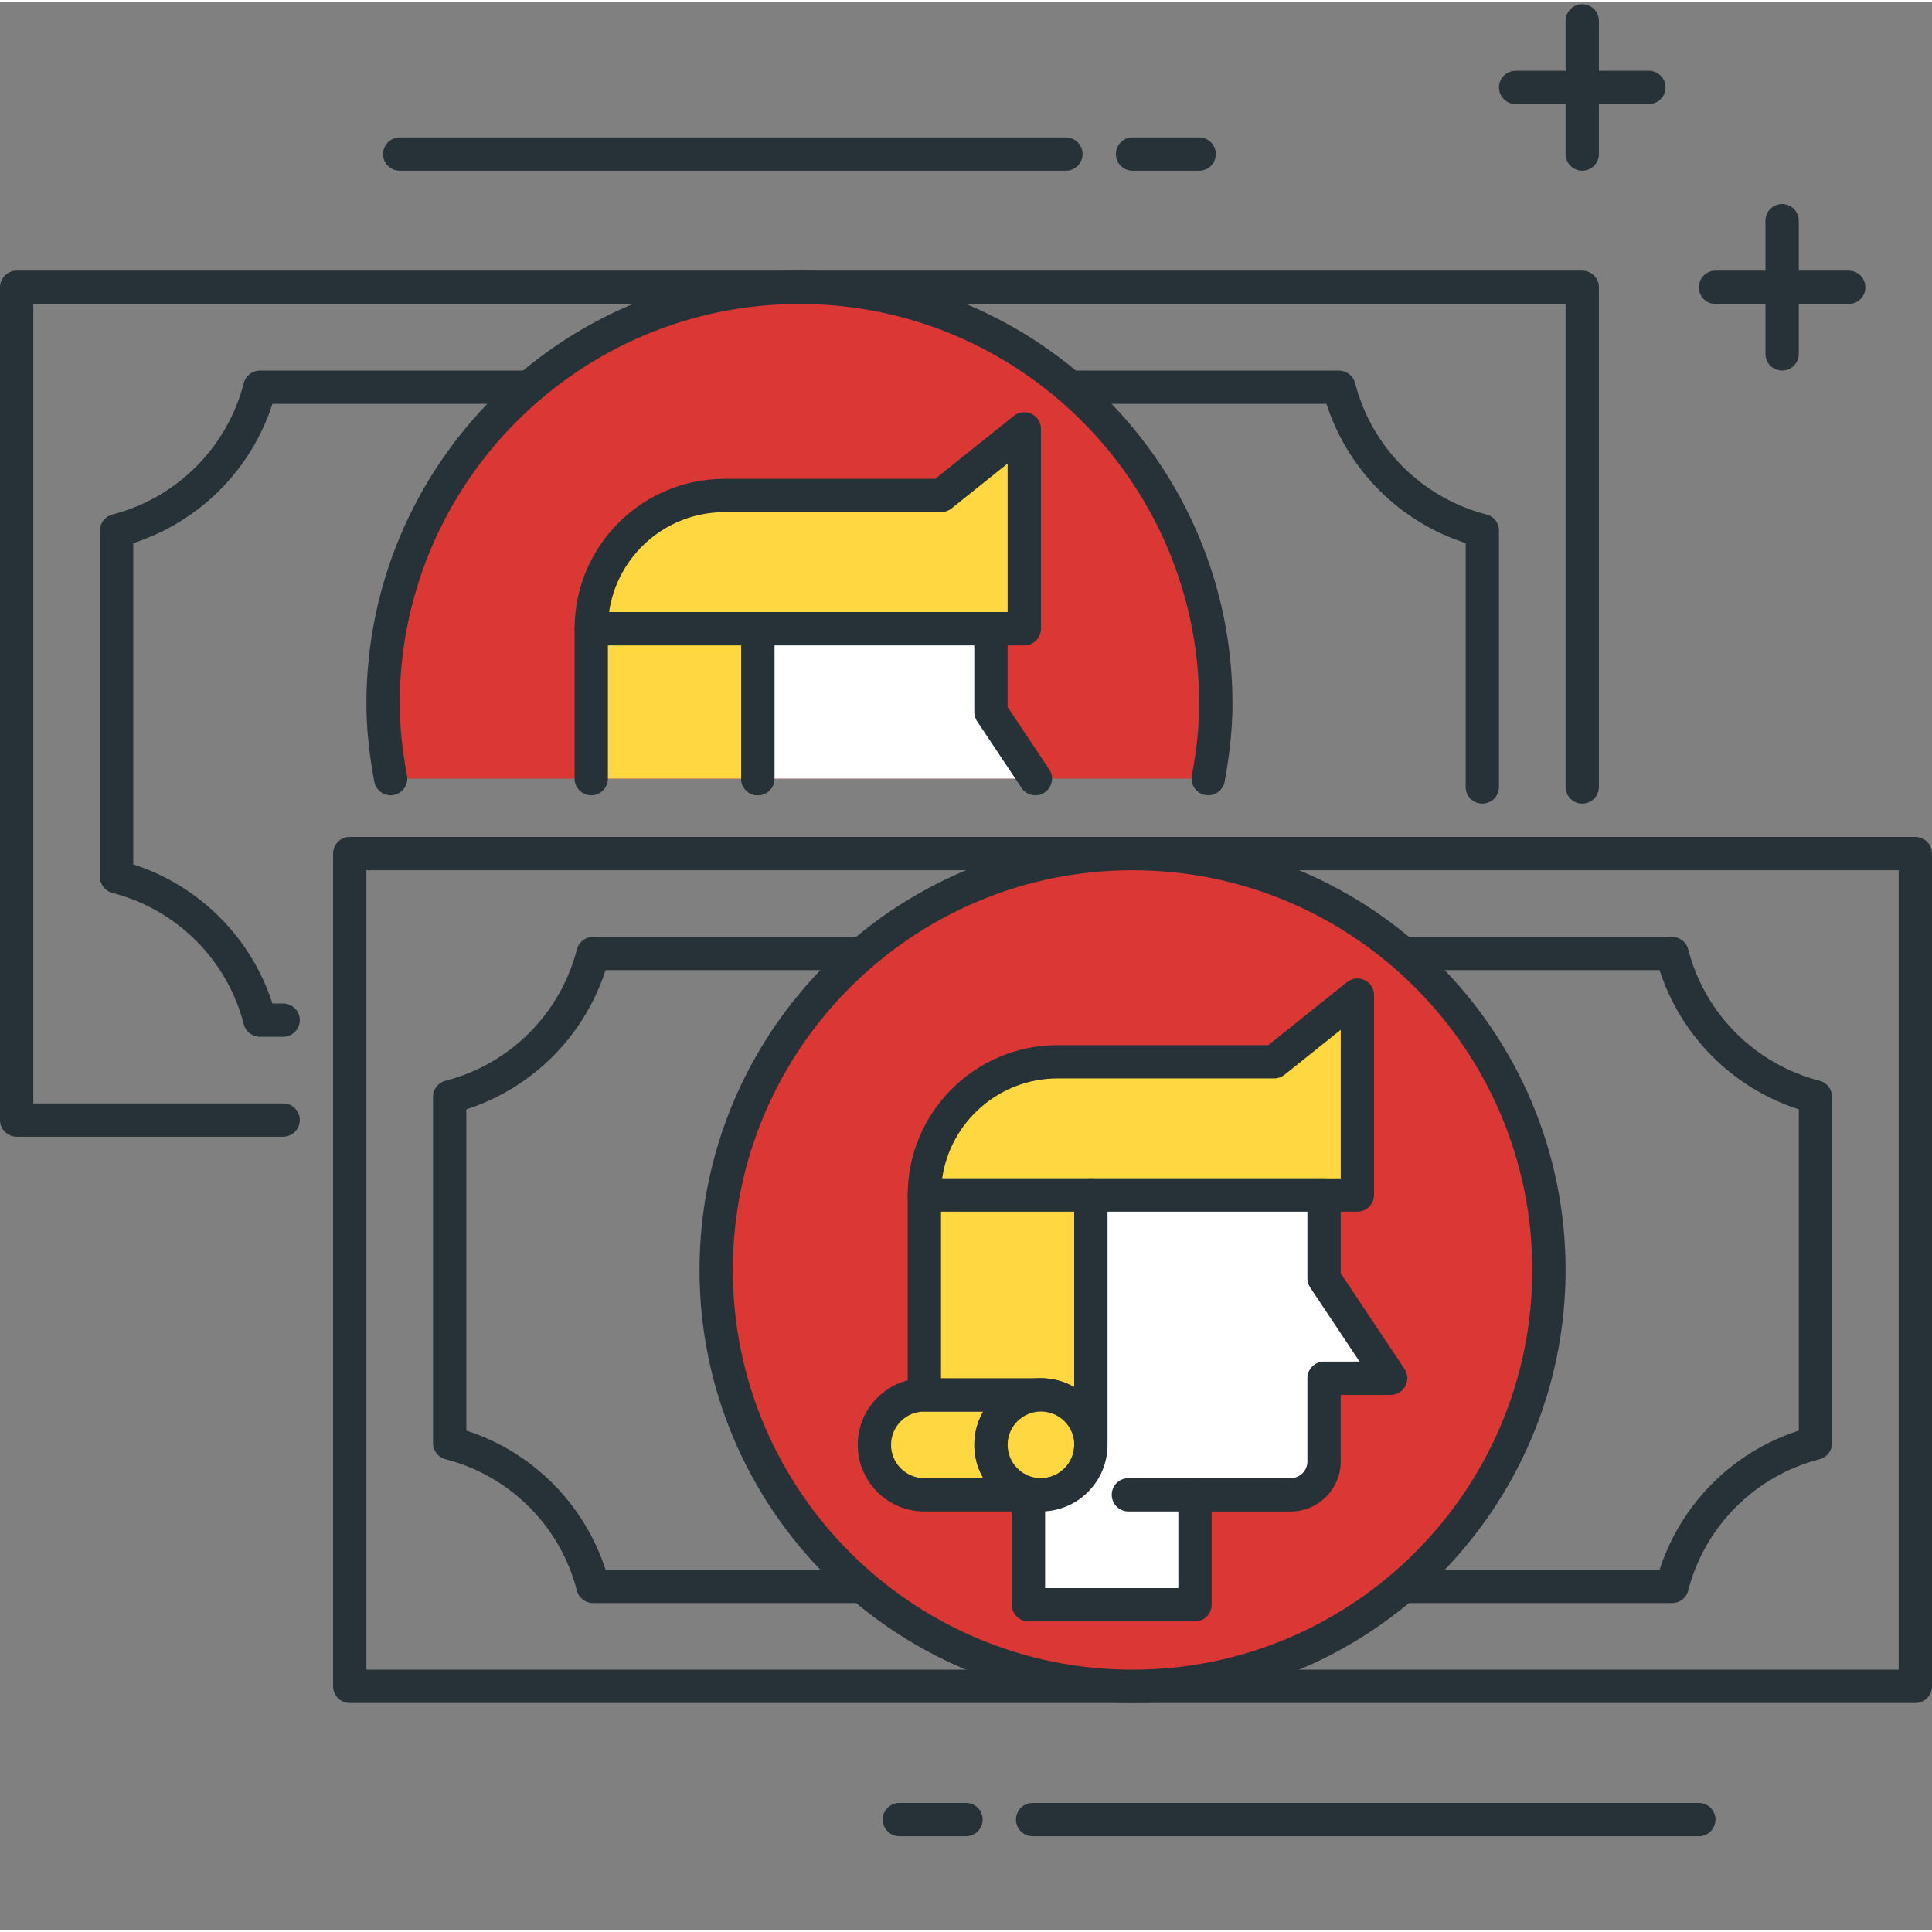 <?xml version="1.0" encoding="UTF-8"?> <svg xmlns="http://www.w3.org/2000/svg" xmlns:xlink="http://www.w3.org/1999/xlink" xmlns:svgjs="http://svgjs.com/svgjs" width="512" height="512" x="0" y="0" viewBox="0 0 464 463" style="enable-background:new 0 0 512 512" xml:space="preserve" class=""><rect x="0" y="0" width="464" height="463" fill="#808080" stroke="none"/> <g> <path xmlns="http://www.w3.org/2000/svg" d="m460 408.5h-376c-2.207 0-4-1.793-4-4v-200c0-2.207 1.793-4 4-4h376c2.207 0 4 1.793 4 4v200c0 2.207-1.793 4-4 4zm-372-8h368v-192h-368zm0 0" fill="#263238" data-original="#263238" style=""></path> <path xmlns="http://www.w3.org/2000/svg" d="m68 272.5h-64c-2.207 0-4-1.793-4-4v-200c0-2.207 1.793-4 4-4h376c2.207 0 4 1.793 4 4v120c0 2.207-1.793 4-4 4s-4-1.793-4-4v-116h-368v192h60c2.207 0 4 1.793 4 4s-1.793 4-4 4zm0 0" fill="#263238" data-original="#263238" style=""></path> <path xmlns="http://www.w3.org/2000/svg" d="m68 248.5h-5.574c-1.824 0-3.418-1.23-3.875-3-3.984-15.473-16.07-27.559-31.551-31.543-1.77-.465-3-2.051-3-3.883v-83.141c0-1.832 1.23-3.418 3-3.875 15.473-3.984 27.559-16.078 31.551-31.551.457-1.77 2.051-3 3.875-3h259.148c1.824 0 3.418 1.23 3.875 3 3.992 15.48 16.078 27.566 31.551 31.551 1.77.457 3 2.043 3 3.875v61.566c0 2.207-1.793 4-4 4s-4-1.793-4-4v-58.566c-15.855-5.121-28.312-17.57-33.434-33.434h-253.133c-5.121 15.855-17.57 28.312-33.434 33.434v77.152c15.855 5.117 28.312 17.566 33.434 33.422h2.566c2.207 0 4 1.793 4 4 0 2.207-1.793 3.992-4 3.992zm0 0" fill="#263238" data-original="#263238" style=""></path> <path xmlns="http://www.w3.org/2000/svg" d="m290.176 186.5c1.09-5.855 1.824-11.832 1.824-18 0-55.23-44.777-100-100-100-55.23 0-100 44.77-100 100 0 6.168.734 12.145 1.824 18" fill="#db3734" data-original="#4db6ac" style="" class=""></path> <path xmlns="http://www.w3.org/2000/svg" d="m290.176 190.5c-.238 0-.488-.023-.734-.07-2.168-.402-3.609-2.488-3.203-4.656 1.203-6.457 1.762-11.953 1.762-17.273 0-52.938-43.062-96-96-96s-96 43.062-96 96c0 5.266.574 10.91 1.754 17.273.398 2.168-1.035 4.254-3.203 4.656-2.16.422-4.254-1.027-4.664-3.203-1.27-6.848-1.887-12.965-1.887-18.727 0-57.344 46.656-104 104-104s104 46.656 104 104c0 5.742-.617 11.871-1.887 18.727-.359 1.93-2.043 3.273-3.938 3.273zm0 0" fill="#263238" data-original="#263238" style=""></path> <path xmlns="http://www.w3.org/2000/svg" d="m401.574 384.5h-259.148c-1.824 0-3.418-1.23-3.875-3-3.984-15.473-16.07-27.559-31.551-31.543-1.77-.465-3-2.051-3-3.883v-83.141c0-1.832 1.23-3.418 3-3.875 15.473-3.984 27.559-16.078 31.551-31.551.457-1.77 2.051-3 3.875-3h259.148c1.824 0 3.418 1.23 3.875 3 3.992 15.48 16.078 27.566 31.551 31.551 1.77.457 3 2.043 3 3.875v83.152c0 1.828-1.23 3.414-3 3.871-15.48 3.984-27.566 16.078-31.551 31.543-.457 1.77-2.051 3-3.875 3zm-256.141-8h253.141c5.121-15.848 17.57-28.305 33.434-33.426v-77.148c-15.855-5.121-28.312-17.57-33.434-33.434h-253.141c-5.121 15.855-17.57 28.312-33.434 33.434v77.148c15.855 5.121 28.312 17.578 33.434 33.426zm0 0" fill="#263238" data-original="#263238" style=""></path> <path xmlns="http://www.w3.org/2000/svg" d="m372 304.5c0 55.227-44.773 100-100 100s-100-44.773-100-100 44.773-100 100-100 100 44.773 100 100zm0 0" fill="#db3734" data-original="#4db6ac" style="" class=""></path> <g xmlns="http://www.w3.org/2000/svg" fill="#263238"> <path d="m272 408.5c-57.344 0-104-46.656-104-104s46.656-104 104-104 104 46.656 104 104-46.656 104-104 104zm0-200c-52.938 0-96 43.062-96 96s43.062 96 96 96 96-43.062 96-96-43.07-96-96-96zm0 0" fill="#263238" data-original="#263238" style=""></path> <path d="m288 40.5h-16c-2.207 0-4-1.793-4-4s1.793-4 4-4h16c2.207 0 4 1.793 4 4s-1.793 4-4 4zm0 0" fill="#263238" data-original="#263238" style=""></path> <path d="m256 40.5h-160c-2.207 0-4-1.793-4-4s1.793-4 4-4h160c2.207 0 4 1.793 4 4s-1.793 4-4 4zm0 0" fill="#263238" data-original="#263238" style=""></path> <path d="m232 440.5h-16c-2.207 0-4-1.793-4-4s1.793-4 4-4h16c2.207 0 4 1.793 4 4s-1.793 4-4 4zm0 0" fill="#263238" data-original="#263238" style=""></path> <path d="m408 440.5h-160c-2.207 0-4-1.793-4-4s1.793-4 4-4h160c2.207 0 4 1.793 4 4s-1.793 4-4 4zm0 0" fill="#263238" data-original="#263238" style=""></path> </g> <path xmlns="http://www.w3.org/2000/svg" d="m326 238.5-20 16h-52c-17.672 0-32 14.328-32 32h104zm0 0" fill="#ffd740" data-original="#ffd740" style=""></path> <path xmlns="http://www.w3.org/2000/svg" d="m326 290.5h-104c-2.207 0-4-1.793-4-4 0-19.848 16.152-36 36-36h50.602l18.902-15.129c1.199-.949 2.84-1.145 4.23-.48 1.387.664 2.266 2.066 2.266 3.602v48c0 2.215-1.793 4.008-4 4.008zm-99.719-8h95.719v-35.68l-13.504 10.809c-.711.559-1.594.871-2.496.871h-52c-14.09 0-25.777 10.449-27.719 24zm0 0" fill="#263238" data-original="#263238" style=""></path> <path xmlns="http://www.w3.org/2000/svg" d="m238 346.5c0-6.625 5.375-12 12-12h-28c-6.625 0-12 5.375-12 12s5.375 12 12 12h28c-6.633 0-12-5.375-12-12zm0 0" fill="#ffd740" data-original="#ffd740" style=""></path> <path xmlns="http://www.w3.org/2000/svg" d="m250 362.5h-28c-8.824 0-16-7.176-16-16s7.176-16 16-16h28c2.207 0 4 1.793 4 4s-1.793 4-4 4c-4.406 0-8 3.586-8 8s3.594 8 8 8c2.207 0 4 1.793 4 4s-1.793 4-4 4zm-28-24c-4.406 0-8 3.586-8 8s3.594 8 8 8h14.152c-1.367-2.352-2.152-5.09-2.152-8s.785-5.648 2.152-8zm0 0" fill="#263238" data-original="#263238" style=""></path> <path xmlns="http://www.w3.org/2000/svg" d="m222 286.5v48h28c6.625 0 12 5.375 12 12v-60zm0 0" fill="#ffd740" data-original="#ffd740" style=""></path> <path xmlns="http://www.w3.org/2000/svg" d="m262 350.5c-2.207 0-4-1.793-4-4 0-4.414-3.594-8-8-8h-28c-2.207 0-4-1.793-4-4v-48c0-2.207 1.793-4 4-4h40c2.207 0 4 1.793 4 4v60c0 2.207-1.793 4-4 4zm-36-20h24c2.91 0 5.648.785 8 2.152v-42.152h-32zm0 0" fill="#263238" data-original="#263238" style=""></path> <path xmlns="http://www.w3.org/2000/svg" d="m262 346.5c0 6.629-5.371 12-12 12s-12-5.371-12-12 5.371-12 12-12 12 5.371 12 12zm0 0" fill="#ffd740" data-original="#ffd740" style=""></path> <path xmlns="http://www.w3.org/2000/svg" d="m250 362.5c-8.824 0-16-7.176-16-16s7.176-16 16-16 16 7.176 16 16-7.176 16-16 16zm0-24c-4.406 0-8 3.586-8 8s3.594 8 8 8 8-3.586 8-8-3.594-8-8-8zm0 0" fill="#263238" data-original="#263238" style=""></path> <path xmlns="http://www.w3.org/2000/svg" d="m318 306.5v-20h-56v60c0 6.625-5.375 12-12 12h-2.992v26.398h40v-26.398h22.992c4.414 0 8-3.586 8-8v-20h16zm0 0" fill="#ffffff" data-original="#ffffff" style=""></path> <path xmlns="http://www.w3.org/2000/svg" d="m287 388.906h-40c-2.207 0-4-1.789-4-4v-26.406c0-2.207 1.793-4 4-4h2.992c4.406 0 8-3.586 8-8v-60c0-2.207 1.793-4 4-4h56c2.207 0 4 1.793 4 4v18.793l15.328 22.992c.816 1.223.895 2.809.199 4.109-.695 1.297-2.047 2.113-3.527 2.113h-12v16c0 6.617-5.383 12-12 12h-18.992v22.406c0 2.203-1.785 3.992-4 3.992zm-36-8h32v-22.406c0-2.207 1.793-4 4-4h22.992c2.207 0 4-1.801 4-4v-20c0-2.207 1.793-4 4-4h8.527l-11.855-17.785c-.441-.656-.672-1.43-.672-2.215v-16h-48v56c0 8.488-6.641 15.449-14.992 15.969zm0 0" fill="#263238" data-original="#263238" style=""></path> <path xmlns="http://www.w3.org/2000/svg" d="m287 362.5h-16c-2.207 0-4-1.793-4-4s1.793-4 4-4h16c2.207 0 4 1.793 4 4s-1.785 4-4 4zm0 0" fill="#263238" data-original="#263238" style=""></path> <path xmlns="http://www.w3.org/2000/svg" d="m246 102.5-20 16h-52c-17.672 0-32 14.328-32 32h104zm0 0" fill="#ffd740" data-original="#ffd740" style=""></path> <path xmlns="http://www.w3.org/2000/svg" d="m246 154.5h-104c-2.207 0-4-1.793-4-4 0-19.848 16.152-36 36-36h50.602l18.902-15.129c1.207-.969 2.848-1.145 4.23-.48 1.387.664 2.266 2.066 2.266 3.602v48c0 2.215-1.793 4.008-4 4.008zm-99.719-8h95.719v-35.68l-13.504 10.809c-.711.559-1.594.871-2.496.871h-52c-14.09 0-25.777 10.449-27.719 24zm0 0" fill="#263238" data-original="#263238" style=""></path> <path xmlns="http://www.w3.org/2000/svg" d="m248.664 186.5-10.664-16v-20h-56v36" fill="#ffffff" data-original="#ffffff" style=""></path> <path xmlns="http://www.w3.org/2000/svg" d="m248.664 190.5c-1.297 0-2.559-.625-3.336-1.785l-10.664-16c-.441-.656-.672-1.43-.672-2.215v-16h-48v32c0 2.207-1.793 4-4 4-2.207 0-4-1.793-4-4v-36c0-2.207 1.793-4 4-4h56c2.207 0 4 1.793 4 4v18.793l9.992 14.992c1.223 1.832.727 4.32-1.113 5.543-.672.457-1.438.672-2.207.672zm0 0" fill="#263238" data-original="#263238" style=""></path> <path xmlns="http://www.w3.org/2000/svg" d="m182 186.5v-36h-40v36" fill="#ffd740" data-original="#ffd740" style=""></path> <path xmlns="http://www.w3.org/2000/svg" d="m182 190.5c-2.207 0-4-1.793-4-4v-32h-32v32c0 2.207-1.793 4-4 4s-4-1.793-4-4v-36c0-2.207 1.793-4 4-4h40c2.207 0 4 1.793 4 4v36c0 2.207-1.793 4-4 4zm0 0" fill="#263238" data-original="#263238" style=""></path> <path xmlns="http://www.w3.org/2000/svg" d="m396 24.5h-32c-2.207 0-4-1.793-4-4s1.793-4 4-4h32c2.207 0 4 1.793 4 4s-1.793 4-4 4zm0 0" fill="#263238" data-original="#263238" style=""></path> <path xmlns="http://www.w3.org/2000/svg" d="m380 40.5c-2.207 0-4-1.793-4-4v-32c0-2.207 1.793-4 4-4s4 1.793 4 4v32c0 2.207-1.793 4-4 4zm0 0" fill="#263238" data-original="#263238" style=""></path> <path xmlns="http://www.w3.org/2000/svg" d="m444 72.5h-32c-2.207 0-4-1.793-4-4s1.793-4 4-4h32c2.207 0 4 1.793 4 4s-1.793 4-4 4zm0 0" fill="#263238" data-original="#263238" style=""></path> <path xmlns="http://www.w3.org/2000/svg" d="m428 88.5c-2.207 0-4-1.793-4-4v-32c0-2.207 1.793-4 4-4s4 1.793 4 4v32c0 2.207-1.793 4-4 4zm0 0" fill="#263238" data-original="#263238" style=""></path> </g> </svg> 